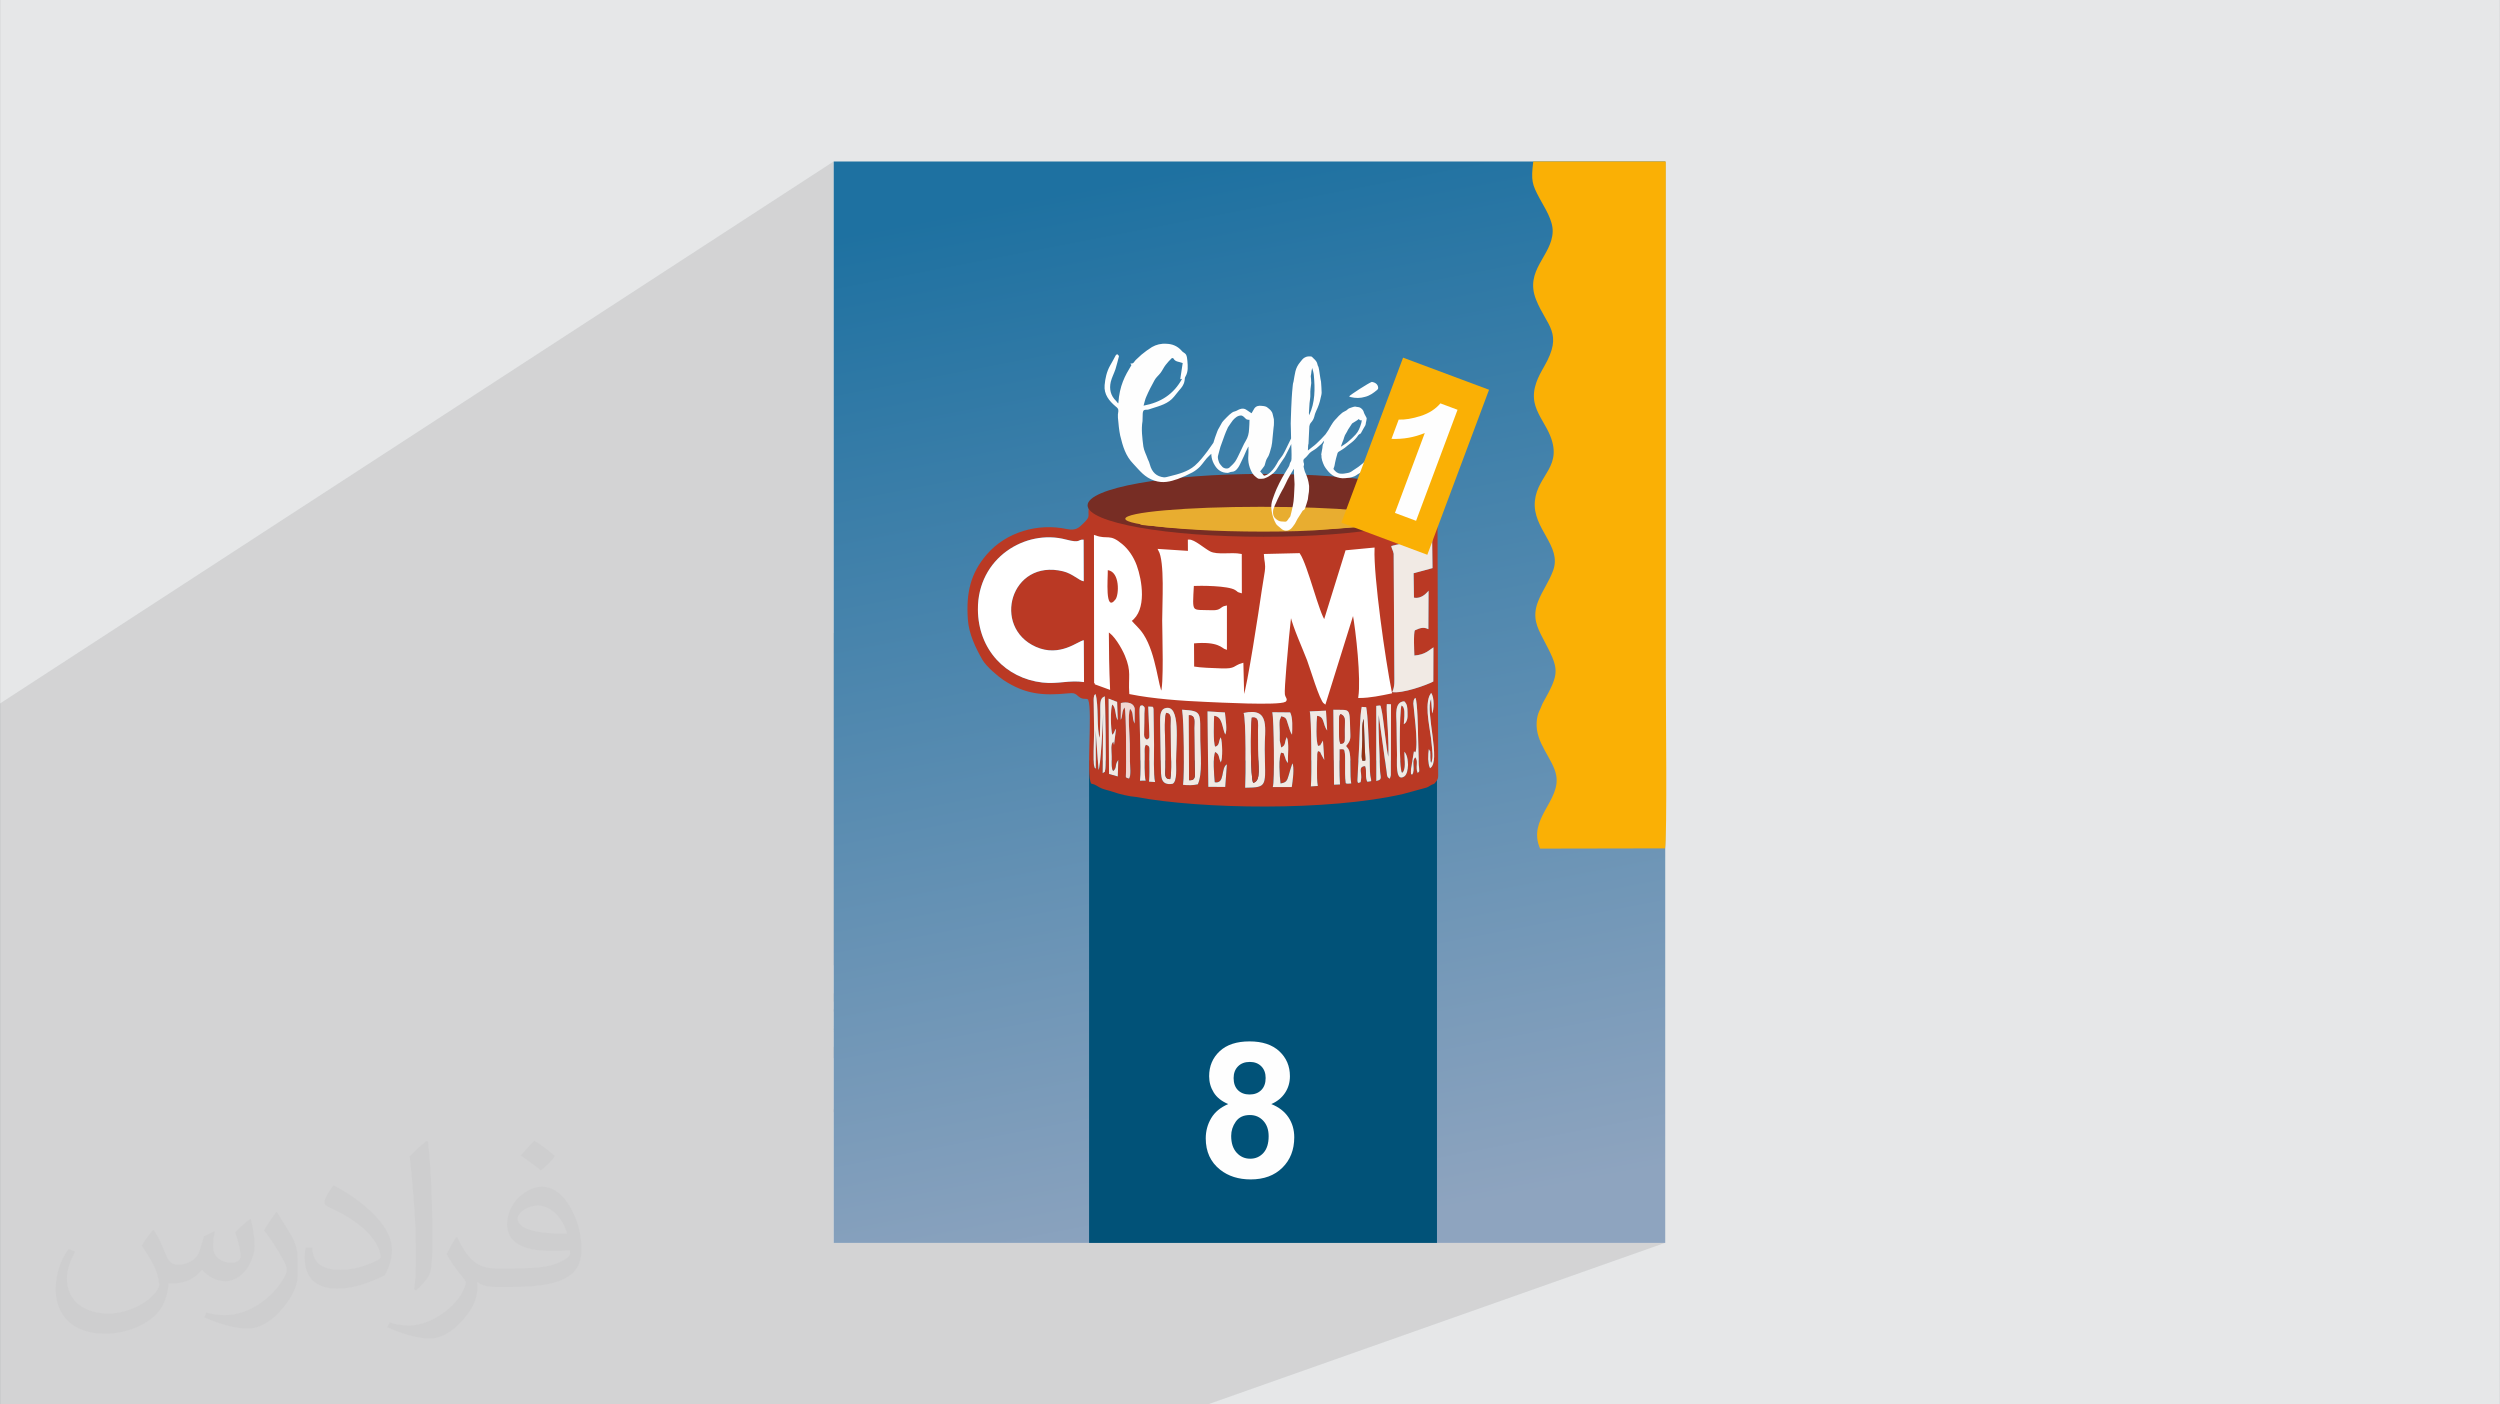 <?xml version="1.0" encoding="UTF-8"?>
<!DOCTYPE svg PUBLIC "-//W3C//DTD SVG 1.0//EN" "http://www.w3.org/TR/2001/REC-SVG-20010904/DTD/svg10.dtd">
<!-- Creator: CorelDRAW -->
<svg xmlns="http://www.w3.org/2000/svg" xml:space="preserve" width="3.708in" height="2.083in" version="1.0" style="shape-rendering:geometricPrecision; text-rendering:geometricPrecision; image-rendering:optimizeQuality; fill-rule:evenodd; clip-rule:evenodd"
viewBox="0 0 3708.33 2083.33"
 xmlns:xlink="http://www.w3.org/1999/xlink"
 xmlns:xodm="http://www.corel.com/coreldraw/odm/2003">
 <rect x="0" y="0" width="3708.33" height="2083.33" fill="#808080" stroke="none"/>
 <defs>
  <style type="text/css">
   <![CDATA[
    .str0 {stroke:white;stroke-width:3;stroke-miterlimit:2.613}
    .fil4 {fill:#015278}
    .fil10 {fill:#772D24}
    .fil9 {fill:#923013}
    .fil5 {fill:#BA3924}
    .fil0 {fill:#E6E7E8}
    .fil11 {fill:#E8AD30}
    .fil8 {fill:#F1D7D2}
    .fil7 {fill:#F1EAE4}
    .fil13 {fill:#FAB005}
    .fil6 {fill:white}
    .fil14 {fill:#FEFEFE;fill-rule:nonzero}
    .fil12 {fill:#FEFEFE;fill-rule:nonzero}
    .fil2 {fill:#373435;fill-opacity:0.031}
    .fil1 {fill:#2B2A29;fill-opacity:0.102}
    .fil3 {fill:url(#id0)}
   ]]>
  </style>
  <linearGradient id="id0" gradientUnits="userSpaceOnUse" x1="1701.97" y1="259.45" x2="2003.94" y2="1822.43">
   <stop offset="0" style="stop-opacity:1; stop-color:#1E71A1"/>
   <stop offset="1" style="stop-opacity:1; stop-color:#8EA4BF"/>
  </linearGradient>
 </defs>
 <g id="Layer_x0020_1">
  <path class="fil0" d="M-0 0l3708.33 0 0 2083.33 -3708.33 0 0 -2083.33z"/>
  <path class="fil1" d="M1236.65 939.01l258.53 -141.78 7.25 -3.65 7.49 -3.15 7.7 -2.67 7.87 -2.16 8.01 -1.66 8.13 -1.15 4.42 -0.34 70.85 -38.72 -1.4 10.24 1.85 0.71 1.81 0.85 1.81 0.96 1.87 1.04 1.96 1.11 2.09 1.15 2.27 1.17 2.5 1.17 2.23 0.92 2.09 0.75 2.01 0.64 1.99 0.58 2.04 0.57 2.15 0.62 2.33 0.72 2.57 0.87 4.1 1.35 4.84 1.39 5.36 1.33 5.65 1.19 5.73 0.96 5.58 0.65 2.33 0.11 7.5 -4.04 0.24 1.64 0.75 1.17 1.28 0.8 1.85 0.52 2.45 0.35 3.07 0.27 3.28 0.25 6.39 -3.42 4.48 -0.81 3.18 -0.92 2.15 -0.98 -12.13 6.5 0.8 0.07 2.95 0.31 2.9 0.31 2.86 0.31 2.85 0.31 2.85 0.31 2.88 0.31 2.92 0.31 2.99 0.3 2.86 0.28 2.83 0.27 2.82 0.26 2.81 0.24 2.8 0.24 2.79 0.22 2.8 0.22 2.8 0.21 2.81 0.21 2.82 0.2 2.84 0.2 2.86 0.19 2.89 0.19 2.92 0.19 2.95 0.18 3 0.18 -133.68 70.8 -0.09 2.85 -0.02 0.74 76.72 -40.59 1.68 3.75 1.38 4.67 1.1 5.48 0.85 6.17 0.64 6.74 0.44 7.19 0.28 7.53 0.14 7.74 0.02 7.84 -0.07 7.82 -0.13 7.69 -0.16 7.43 -0.17 7.06 -0.15 6.57 -0.1 5.96 -0.04 5.24 -64.98 33.43 1.44 2.24 0 0 3.18 5.53 0 0 2.71 5.27 0 0 2.13 4.69 0 0 1.74 4.39 0 0 1.41 4.04 0 0 1.11 3.74 0 0 0.85 3.5 0 0 0.61 3.3 0 0 0.42 3.14 0 0 0.25 3.04 0 0 0.12 3 0 0 0.02 3 0 0 -0.05 3.05 -0.09 3.15 -0.08 3.3 -0.06 3.5 0 3.75 0 0 0.1 4.05 0 0 0.23 4.4 0 0 6.35 1.22 6.57 1.14 6.76 1.06 6.93 0.99 7.06 0.92 7.17 0.85 7.25 0.78 7.31 0.71 7.33 0.65 7.33 0.59 7.3 0.54 7.24 0.48 7.16 0.43 7.05 0.38 6.92 0.33 6.75 0.29 -35.04 17.31 0.39 4.46 0 0 0.24 3.77 8.82 -4.35 3.37 0.4 2.34 1.18 1.48 1.86 0.28 0.85 20.24 -9.96 0 -0 1.11 111.93 -0 0 0 0 -555.64 264.85 0 41.92 651.23 -306.44 28.27 0.01 -679.5 318.54 0 11.2 707.8 -330.65 10.36 -0.73 -718.16 335.1 0 21.29 778.29 -360.75 1.57 -0.58 1.01 -0.33 0.58 -0.21 -781.45 362.18 0 3.59 791.57 -366.46 3.18 -0.41 1.81 -0.33 -796.56 368.6 0 3.02 804.78 -372.06 3.23 -0.88 -808.01 373.48 0 21.96 896.62 -411.58 0.01 4.22 0.04 3.31 -0.04 2.63 -0.25 2.17 -0.58 1.95 -1.04 1.96 -1.62 2.19 -2.32 2.66 -5.84 2.67 -0.44 0.28 -0.91 0.61 -1 0.63 -1.28 0.68 -881.35 402.41 0 75.9 894.89 -243.35 -894.89 247.58 0 193.7 1233.49 0 -678.11 239.57 -1130.27 0 -661.77 0 0 -1039.64 1236.65 -804.1 0 699.42z"/>
  <path class="fil2" d="M228.1 1824.69c7.08,10.73 11.67,21.04 16.15,32.5 3.33,6.67 5.1,18.96 20.73,18.96 4.58,0 11.15,-1.35 16.98,-4.58 6.56,-3.44 11.56,-8.65 14.17,-16.56l6.25 -21.04 15.21 -7.5 1.04 1.04c-2.08,7.92 -2.6,15.52 -2.6,21.46 0,17.6 15.21,24.27 27.29,24.27 7.08,0 13.44,-3.44 13.44,-9.9 0,-8.33 -3.54,-22.5 -8.13,-35.21 7.08,-7.08 14.17,-14.17 22.29,-19.9l1.25 0.63c3.54,15 5.52,29.79 5.52,39.69 0,9.69 -4.27,20.42 -7.81,27.4 -7.29,13.75 -20.21,24.69 -35.83,24.69 -11.87,0 -25.1,-5.94 -34.17,-16.98l-0.52 0c-8.54,10.63 -21.77,20.21 -42.92,20.21l-6.56 0c-1.04,13.96 -4.06,23.85 -8.65,32.71 -12.6,24.58 -50,41.98 -85.21,41.98 -48.96,0 -73.54,-28.23 -73.54,-65.83 0,-23.23 7.6,-44.79 19.27,-60.1l9.58 3.96c-7.29,13.96 -12.19,27.08 -12.19,40 0,35.21 28.65,51.98 61.67,51.98 30.63,0 68.54,-19.48 75.42,-42.08 -2.6,-24.69 -11.87,-36.25 -26.04,-58.75 4.27,-7.5 9.79,-15 16.67,-23.02l1.25 0 0 0 0 0 -0.01 -0.04zm564.68 -132.5c10.31,6.46 20.42,14.06 30.31,22.81 -5.52,7.81 -12.4,14.9 -20.94,21.15 -9.9,-8.02 -19.79,-14.9 -29.9,-22.19 6.87,-7.71 13.65,-15.1 20.52,-21.77l0 0 0 0 0 0 0 0 0 0 0.01 0zm5.31 96.25c-16.67,0 -30.31,10.94 -30.31,19.06 0,17.4 33.33,22.81 73.23,22.6 -5,-20.42 -22.5,-41.67 -42.92,-41.67l0 0.01zm-37.4 93.13c21.67,0 40.63,-0.63 55.1,-4.27 16.15,-4.06 29.79,-12.19 29.79,-17.81 0,-1.46 0,-3.23 -0.52,-4.69 -9.06,0.83 -19.48,0.83 -28.54,0.83 -29.37,0 -51.87,-6.67 -60.73,-23.13 -2.19,-4.58 -3.75,-9.69 -3.75,-15.52 0,-15.94 6.87,-31.46 18.96,-42.19 10.1,-8.85 21.25,-14.37 32.6,-14.37 20.52,0 36.87,16.46 48.33,42.4 6.25,14.17 10.52,30.52 10.52,51.15 0,13.75 -3.75,25.31 -12.29,33.85 -15.94,15.42 -45.31,21.25 -90.31,21.25l-20.42 0 0 0 -5.31 0c-11.15,0 -19.17,-1.98 -25.52,-6.87l-1.04 0c0.31,2.6 0.52,5.1 0.52,7.5 0,10.1 -3.33,23.02 -10.1,33.33 -20,29.69 -41.67,42.6 -60.42,42.6 -18.96,0 -42.19,-7.29 -63.13,-16.77l3.75 -7.29c6.77,2.81 16.15,4.69 29.06,4.69 33.85,0 78.33,-32.5 83.85,-64.27 -1.25,-2.6 -3.54,-6.04 -6.77,-9.69 -9.9,-11.77 -16.15,-21.56 -21.98,-31.87 5,-9.9 9.58,-17.81 13.85,-25l1.77 -0.21c14.48,29.48 27.6,46.35 56.87,46.35l4.58 0 0 0 21.25 0 0 0 0 0 0 0 0 0 0 0 0.04 0zm-146.67 31.15c2.5,-13.54 2.71,-28.75 2.71,-42.92l0 -21.04c0,-39.27 -5,-96.35 -9.06,-133.54 7.08,-7.6 16.98,-16.56 24.79,-22.6l2.29 0.63c5.31,46.77 6.56,100.94 6.56,151.04 0,13.13 -0.52,25.94 -1.77,35.31 -0.73,11.87 -7.6,20.83 -22.29,34.58l-3.23 -1.46zm-150.94 -61.98c0.73,18.44 9.79,32.92 41.46,32.92 19.69,0 36.35,-5.1 54.79,-13.85 3.33,-1.46 5.1,-3.44 5.1,-5.1 0,-11.56 -8.85,-26.87 -23.75,-40.83 -14.48,-13.13 -33.65,-24.69 -51.56,-32.4 -6.15,-2.6 -8.13,-5.31 -8.13,-7.92 0,-5.31 7.08,-16.46 12.92,-24.48l1.98 -0.21c20.52,10.73 43.44,26.67 60.42,44.37 15.42,16.35 25,32.92 25,50.94 0,13.33 -4.06,25.83 -10.63,37.5 -22.5,11.35 -46.46,20 -70.21,20 -28.85,0 -48.54,-13.54 -48.54,-45.31 0,-3.44 0,-8.75 1.25,-15.63l9.9 0 0 0 0 0 0 0 0 0 0 0 -0.01 0zm-52.19 -52.4l17.92 28.96c6.56,10.73 12.71,22.4 12.71,40.83l0 23.54c0,19.06 -12.19,39.48 -31.87,59.69 -15.42,13.65 -29.06,19.48 -41.67,19.48 -18.75,0 -40.21,-5.83 -65,-16.46l2.81 -7.29c7.81,2.08 16.87,3.85 28.02,3.85 35.63,-0.21 72.08,-26.25 88.75,-58.02 1.98,-3.65 2.71,-7.08 2.71,-9.48 0,-3.65 -1.98,-7.71 -3.54,-11.35 -9.06,-17.08 -19.17,-32.71 -30.31,-47.19 5.83,-9.17 11.67,-18.02 18.02,-26.77l1.46 0.21 0 0 0 0 0 0 0 0 0 0 -0.01 0z"/>
  <g id="_1931674888976">
   <rect class="fil3" x="1236.65" y="239.58" width="1233.48" height="1604.17"/>
   <rect class="fil4" x="1615.44" y="1128" width="516.09" height="715.76"/>
   <path class="fil5" d="M1754.81 1164.25c2.17,-16.59 1.39,-95.32 -1.36,-111.46 30.92,2.07 26.33,3.49 26.94,45.59 0.3,20.87 3.59,49.01 -3.62,65.11 -7.24,1.53 -13.66,1.62 -21.96,0.76zm-33.91 -89.11c-0,-10.04 -1.22,-22.03 7.54,-24.59 23.24,-6.81 16.08,52.32 16.08,77.7 0,9.84 1.91,30.83 -5.07,34.48 -18.76,3 -17.15,-11.17 -17.52,-26.13l-1.03 -61.46zm294.04 86.41c-2.17,-2.78 -0.63,0.88 -1.51,-3.72l2.76 -52.87c0.87,-14.57 0.9,-43 3.72,-56.31l6.65 0.53c2.66,15.08 3.07,41.32 4.04,57.58 0.61,10.29 1.5,19.22 1.35,29.83 -0.35,25.12 6.83,21.62 -3.72,23.17 -3.76,-5.84 -0.34,-15.34 -3.32,-23.21 -11.35,0.72 -3.93,10.96 -5.99,19.94 -1.19,5.17 1.08,3.07 -3.97,5.08zm-223.76 -106.26l25.75 1.58c0.74,8.97 3.93,26.04 0.51,32.73 -5.03,-10.71 -3.77,-26.46 -16.46,-27.75 -0.5,8.72 -1.63,40.02 1.53,45.93 7.21,-2.33 4.36,-7.71 8.3,-13.98 2.42,7.07 3.07,31.65 0,37.34 -3.61,-8.08 -1.47,-11.93 -8.3,-15.69 -3.78,6.49 -1.61,35.67 -0.63,45 15.71,2.64 8.55,-21.29 18,-26.66l-2.44 33.61 -25.14 -0.18 -1.11 -111.93zm55.76 113.3c0.85,-15.7 1.56,-102.25 -2.24,-110.93 40.78,-9.04 30.82,24.42 31.26,54 0.82,54.74 5.62,56.52 -29.02,56.93zm40.94 -1.05c3.01,-5.97 1.88,-101.61 -0.66,-110.96l26.48 0.25c4.16,7.62 3.17,23.6 2.79,32.97 -2.61,-3.59 -4.05,-9.51 -5.86,-15.04 -2.77,-8.44 -2.25,-10.4 -10.21,-12.26l-2.24 5.96c-0.29,1.51 -0.33,4.99 -0.31,6.63 0.03,3.8 0.32,7.82 0.4,11.66 0.08,3.93 -0.13,7.9 -0.03,11.7l2.18 10.47c7.54,-3.72 4.32,-7.4 8.3,-15.41 3.8,8.37 1.33,27.44 1.63,38.54 -3.05,-3.45 -3.35,-6.67 -4.44,-9.39 -3.33,-8.37 0.06,-3.98 -5.5,-6.3 -4.33,6.92 -2.25,36.09 -0.95,45.82 8.56,-1.31 9.7,-3.88 12.26,-12.66 1.67,-5.72 3.06,-11.12 5.28,-17.2 3.29,5.28 0.6,26.67 -0.87,35.23l-28.27 -0.01zm99.8 -3.8l-8.85 0.36 -0.98 -111.22c24.94,0.85 24.04,-4.5 24.89,28.91 0.35,13.67 1.61,15.91 -6.06,24.89 2.67,3.87 4.38,3.94 5.55,11.07 1.86,11.36 -0.04,32.35 2.15,44.52 -9.16,1.03 -7.67,-0.52 -8.31,-0.8 -1.35,-8.54 -0.7,-19.03 -0.86,-28.24 -0.07,-3.93 0.21,-11.61 -0.19,-15.02 -0.9,-7.6 -1.02,-6.83 -8.05,-6.74 -0.12,17.58 -0.24,36.18 0.72,52.27l0 0zm-32.86 2.17l-10.36 0.73c1.34,-12.75 0.95,-104.83 -1.68,-111.31l24.07 -1.09 1.76 29.39c-6.82,-9.13 -3.55,-20.8 -14.93,-21.74 -1.19,8.53 -1.95,38.63 1.51,44.67 5.52,-1.82 1.62,0.77 5.22,-4.51 0.89,-1.31 0.93,-1.69 1.96,-3.32l1.96 28.54 -4.09 -7.43c-3.98,-7.35 0.6,-2.72 -5.06,-5.7 -1.09,2.2 -0.55,0.02 -1.34,4.28l-0.28 23.11c-0.05,8.67 -0.08,17.28 1.24,24.38zm-329.36 -25.53c-3.04,-2.98 -0.96,0.35 -2.45,-4.02 -1.72,-5.03 -0.37,-37.06 -0.08,-51.26l-0.64 -43.2c-0.04,-1.61 -0.18,-5.22 0.07,-6.64 0.96,-5.21 0.56,-3.43 2.57,-5.72 5.13,15.54 1.37,54.52 6.49,64.94 0.15,-10.98 0.71,-22.36 0.73,-32.93 0.04,-17.05 -1.44,-24.94 5.62,-28.13 3.38,5.15 -0.73,-7.07 1.2,3.67 0.16,0.85 2.35,98.76 0.57,104.43 -2.04,6.52 2,1.09 -3.96,5.43l0.73 -88.95c-0.18,10.57 -3.74,81.1 -6.88,84.21l-4.23 -59.01 0.25 57.21zm469.15 8.85c-2.39,-2.64 -1.09,3.12 -1.78,-4.38 -0,-0.05 0.26,-4.56 0.29,-4.93l4.36 -25.91c2.31,3.36 -2.12,-0.02 2.11,1.96 4.85,-11.71 -3.31,-70.15 -3.14,-72.46 0.53,-7.51 1.87,-6.94 3.14,-8.3 3.09,5.57 3.8,48.94 3.85,55.41l1.19 44.29c0.91,11.08 1.58,8.35 -1.72,11.87 -3.98,-8.8 1.36,-16.7 -3.32,-23.37 -6.66,4.96 0.81,18.95 -4.98,25.82zm-403.68 8.91c2.11,-19.71 -0.46,-75.21 -0.65,-101.43 -0.09,-12.38 2,-9.58 4.36,-10.33 4.84,3.13 3.04,3.96 2.85,12.05 -0.1,4.47 -0.12,8.92 -0.1,13.39 0.11,18.24 -2.39,22.02 3.89,25.43 4.65,-2.87 3.44,-2.65 3.48,-10.34l-1.56 -38.73 6.37 0.27c1.9,2.73 0.57,-0.33 1.47,3.76l0.77 52.8c0.02,14.14 -1.07,43.7 1.51,55.1l-8.93 -0.5c0.73,-10.18 0.58,-19.52 0.44,-29.71 -0.29,-21.29 2.46,-23.04 -5.23,-25.14 -2.3,3.81 -1.82,7.75 -1.74,13.47 0.15,10.26 -0.63,32.39 1.54,39.83l-8.49 0.07zm358.29 -105.27c2.74,10.13 7.52,63.35 10.25,69.78 0.41,-13.65 -0.08,-25.27 -0.78,-39.19 -0.53,-10.54 -2.37,-30.21 -1.5,-38.99l6.16 0.27 -0.2 105.04c-0.08,0.54 -0.18,1.01 -0.27,1.48 -0.09,0.45 -0.31,1.04 -0.4,1.4l-1.06 2.62c-4.52,-2.83 -3.71,-4.06 -4.63,-10.57 -0.56,-3.98 -0.96,-7.75 -1.61,-11.67l-10.09 -72.52c-0.95,25.63 1.38,53.24 1.87,79.4 0.25,13.3 4.87,16.48 -5.51,18.64l0.06 -111.44c8.04,-0.66 5.63,-2 7.72,5.75zm-386.63 -9.88c2.47,-0.81 18.36,-3.67 20.62,8.23l-0.2 22.18c-4.73,-9.83 -0.67,-15.04 -6.64,-21.9 -4.04,8.72 -0.54,39.17 -0.49,51.85 0.03,8.88 0.05,17.67 0.21,26.56 0.11,5.95 2.12,20.56 -1.38,25.16 -6.4,-1.98 -4.57,-0.98 -4.48,-10.04 0.17,-16.11 0.52,-91.12 -2.16,-95.51 -4.45,5.33 -2.52,12.91 -5.67,18.32l0.19 -24.84zm420.59 72.19c7.29,7.94 7.15,31.84 -0.12,36.68 -13.91,9.26 -10.61,-23.07 -10.83,-31.91 -0.39,-15.53 -0.35,-30.96 -0.67,-46.47 -0.27,-13.11 -3.31,-32.29 11.43,-33.14 4.59,4.49 4.65,8.58 4.85,16.53 0.08,3.47 0.28,7.65 -0.76,10.93 -1.52,4.87 -3.73,5.61 -4.77,6.46 0.43,-5.35 1.9,-18.53 -0.03,-23.47 -1.37,-3.5 -0.76,-2.13 -3.4,-4.37 -3.11,9.76 -3.9,93.69 0.78,100.03 6.11,-3.84 3.61,-20.35 3.51,-31.27zm-438.74 -78.81l12.63 4.85 0.91 27.16c-4.37,-6.7 -2.03,-18.25 -8.15,-23.35 -2.96,6.72 -2.36,36.55 0,44.91 3.35,-2.2 3.04,-6.1 5.56,-8.81l-2.96 23.97c-0.22,-0.7 -0.61,-3.61 -0.94,-4.98 -4.53,4.15 -2.67,12.55 -2.57,21.48 0.05,3.86 -0.02,7.91 0.07,11.7 0.04,1.69 0.16,4.89 0.53,6.44 0.94,3.95 0.26,1.81 1.97,3.97 5.94,-5.61 1.59,-9.4 7.29,-16.26l-0.72 24.36 -12.99 -3.67 -0.62 -111.79zm478.38 95.35c3.96,-6.97 1.32,-20.82 0.78,-28.37 -1.41,-19.83 -10.57,-52.05 -3.43,-70.81l2.65 -4.65c5.33,6.74 4.06,26.08 1.54,30.38l-1.54 -21.03c-9.19,16.65 15.43,94.16 -1.66,102.39 -3.67,-7.71 -2.69,-20.33 -1.71,-28.28 0.26,0.37 0.59,0.85 0.72,1.16 0.12,0.3 0.5,0.82 0.63,1.22 2.42,7.42 -0.52,-5.03 0.72,2.85 0.53,3.34 -0.62,9.44 1.31,15.13zm-514.87 -119.87c-21.62,-3.37 -38.37,3.32 -61.79,0.63 -54,-6.2 -95.21,-48.37 -95.62,-108.32 -0.53,-76.54 70.74,-119.71 130.51,-103.81 22.78,6.06 17.31,-0.52 26.31,0.2l0.2 61.73c-6.85,-0.77 -16.22,-11.28 -30.74,-14.8 -77.74,-18.83 -105.94,82.73 -40.39,112.04 36.04,16.11 63.07,-9.1 71.18,-9.74l0.34 62.07zm16.27 -216.28c19.74,6.96 20.72,-3.21 39.88,13.04 8.14,6.91 15.91,17.52 20.71,30.77 7.69,21.2 15.19,65.28 -8.14,81.4 5.31,6.59 12.05,11.5 18.37,21.24 18.71,28.84 21.76,79 27.81,86.28 5.47,-7.97 2.59,-90.22 2.56,-107.52 -0.05,-25.8 4.07,-87.57 -5.72,-104.89l43.93 2.87 -0.13 -16.91c7.5,-0.44 22.6,13.25 31.04,17.52 11.3,5.72 31.94,0.91 45.96,3.68l0.1 55.12c-6.21,-1.77 -2.16,-0.79 -7.75,-4.26 -10.99,-6.8 -52.84,-6.74 -63.36,-6.18 -2.37,43.85 -3.99,37.87 28.48,38.97 14.03,0.49 12.63,-5.37 20.49,-6.78l-0.02 62.12c-4.74,-1.33 -10.44,-12.83 -48.81,-9.01l0.21 37.04c12.02,2.11 28.36,2.32 41,2.89 23.04,1.05 19.31,-4.32 32.07,-7.92l1.09 45.02c1,4.25 0.2,1.89 1.7,3.69 5.66,-13.83 23.46,-129.74 27.46,-158 1.33,-9.43 3.27,-19.06 4.44,-27.83 1.63,-12.19 -0.87,-15 -1.28,-24.67l50.7 -1.21c11.35,16.62 28.78,89.9 37.77,99.71l32.31 -104.03 40.35 -3.85c-1.63,40.73 16.07,165.57 25.75,213.45 -14.59,3.01 -30.94,6.52 -46.78,6.63 3.96,-27.15 -3.29,-96.13 -8.92,-126.58l-42.3 135.57c-6.26,-4 -20.38,-52.15 -24.92,-64.01 -6.84,-17.89 -20.54,-47.8 -24.66,-65.57 -1.36,1.78 -1.01,0.93 -2.14,3.89l-2.94 28.37c-1.06,11.48 -7.26,77.5 -6.1,84.44 1.03,6.19 4.31,6.8 1.87,9.61 -9.28,5.7 -100.27,0.76 -117.23,0.07 -35.51,-1.44 -79.23,-4.64 -112.48,-11.38 -1.66,-24.52 3.61,-31.93 -6.65,-56.41 -4.81,-11.48 -17.12,-32.42 -26.64,-36.13 0.07,29.5 0.48,55.86 1.77,85.42l-20.61 -7.52 -0.22 -218.15 -0 0zm439.47 14.37c10.52,-2.92 21.82,-4.21 32.46,-7.21 9.68,-2.73 19.52,-7.19 28.14,-9.27l0.66 49.31c-0.31,0.17 -0.83,0.22 -1.03,0.26l-27.02 7.32 0.49 36.2c12.54,2.4 20.39,-9.22 21.69,-10.26l-0.31 57.05c-6.97,-3.57 -11.95,-1.93 -19.87,1.65 -2.53,2.59 -1.04,34.09 -0.9,37.43 16.45,-1.22 22.06,-8.37 28.27,-12.17l-0.17 50.7c-10.2,5.52 -46.16,18.16 -60.97,15.74 3.99,-8.73 3.17,-15.63 3.17,-26.24l-1.02 -178.94c-0.95,-5.14 -2.69,-6.67 -3.59,-11.57zm-479.67 218.63c8.43,-0.83 9.57,-0.07 12.65,1.92l3.48 2.96c6.51,5.47 11.39,1.52 13.98,4.53 6.76,16.95 -3.53,114.68 4.69,124.59 7.95,1.54 8.28,4.23 15.94,7.24 4.95,1.94 11.3,3.07 16.62,5.02 8.69,3.16 24.37,6.85 33.83,7.41 95.78,18.09 284.35,21.31 396.05,-4.43l35.02 -9.54c5.41,-2.2 3.99,-3.13 11.21,-5.65 7.23,-7.92 5.65,-8.41 5.8,-21.09l-0.98 -373.6c0.6,-7.86 -1.06,-4.06 3.36,-8.48l-22.04 -7.95 -1.67 6.04c-5.63,1.12 -7.2,2.3 -11.9,4.28 -8.39,3.54 -33.04,6.27 -43.07,8.56 0.16,4.1 -8.61,3.33 -18.64,4.89l-68.41 6.11c-52.33,4.7 -140.11,3.88 -193.17,0.7 -16.09,-0.96 -30.28,-1.94 -45.59,-3.46 -8.08,-0.8 -15.24,-1.66 -23.21,-2.48 -12.72,-1.31 -17.8,-0.35 -17.79,-5.44 -11.34,1.38 -31.34,-3.37 -41.1,-6.86 -7.22,-2.58 -11.2,-2.94 -17.42,-5.67 -7,-3.07 -11.14,-6.45 -16.16,-8.16 -3.15,16.93 3.84,14.34 -8.67,26.55 -6.37,6.22 -11.23,11.03 -24.03,8.29 -43.56,-9.32 -90.52,4.46 -119.19,37.71 -23.95,27.79 -30.76,56.83 -27.97,96.52 1.49,21.18 11.47,42.15 21.8,59.98 5.52,9.53 22.94,24.43 31.17,29.84 31.83,20.93 57.96,23.35 95.41,19.65z"/>
   <path class="fil6 str0" d="M1643.2 845.77c18.28,2.64 16.69,36.59 11.43,43.41 -16.12,20.93 -11.1,-32.16 -11.43,-43.41zm-18.78 167.96l20.61 7.51c-1.3,-29.56 -1.7,-55.91 -1.77,-85.42 9.52,3.71 21.83,24.65 26.64,36.13 10.26,24.48 4.98,31.89 6.65,56.41 33.25,6.74 76.98,9.93 112.48,11.38 16.96,0.69 107.95,5.63 117.23,-0.07 2.44,-2.81 -0.84,-3.42 -1.87,-9.61 -1.16,-6.93 5.04,-72.96 6.1,-84.43l2.94 -28.37c1.13,-2.96 0.78,-2.11 2.14,-3.89 4.12,17.77 17.82,47.69 24.66,65.57 4.54,11.87 18.66,60.02 24.92,64.01l42.3 -135.57c5.63,30.45 12.88,99.43 8.92,126.58 15.84,-0.11 32.19,-3.63 46.78,-6.63 -9.67,-47.88 -27.37,-172.72 -25.75,-213.45l-40.35 3.85 -32.31 104.03c-8.99,-9.81 -26.42,-83.09 -37.77,-99.71l-50.7 1.22c0.41,9.66 2.91,12.47 1.28,24.67 -1.17,8.78 -3.11,18.4 -4.44,27.83 -4,28.26 -21.8,144.17 -27.46,158 -1.49,-1.8 -0.7,0.56 -1.69,-3.69l-1.09 -45.02c-12.75,3.59 -9.03,8.96 -32.07,7.92 -12.63,-0.57 -28.98,-0.78 -41,-2.89l-0.21 -37.04c38.38,-3.82 44.07,7.67 48.81,9.01l0.02 -62.12c-7.85,1.41 -6.46,7.26 -20.49,6.78 -32.47,-1.11 -30.85,4.87 -28.48,-38.98 10.52,-0.56 52.37,-0.63 63.36,6.18 5.6,3.46 1.54,2.48 7.75,4.26l-0.1 -55.12c-14.02,-2.76 -34.66,2.04 -45.96,-3.68 -8.43,-4.26 -23.53,-17.96 -31.04,-17.52l0.13 16.91 -43.92 -2.87c9.78,17.32 5.67,79.09 5.72,104.89 0.03,17.31 2.91,99.56 -2.56,107.52 -6.05,-7.28 -9.1,-57.44 -27.81,-86.28 -6.32,-9.75 -13.06,-14.66 -18.37,-21.24 23.33,-16.12 15.83,-60.19 8.14,-81.4 -4.81,-13.25 -12.58,-23.87 -20.72,-30.77 -19.16,-16.25 -20.13,-6.08 -39.88,-13.04l0.22 218.16 0 0z"/>
   <path class="fil6" d="M1607.94 1011.85l-0.34 -62.07c-8.1,0.64 -35.14,25.85 -71.18,9.74 -65.56,-29.31 -37.36,-130.87 40.39,-112.04 14.52,3.52 23.89,14.03 30.74,14.8l-0.2 -61.73c-8.99,-0.72 -3.53,5.86 -26.31,-0.2 -59.77,-15.9 -131.04,27.26 -130.51,103.81 0.41,59.95 41.63,102.12 95.63,108.32 23.42,2.69 40.17,-4 61.79,-0.63z"/>
   <path class="fil7" d="M2063.68 809.95c0.91,4.9 2.65,6.43 3.6,11.57l1.02 178.94c-0.01,10.61 0.82,17.51 -3.17,26.24 14.82,2.43 50.77,-10.21 60.97,-15.74l0.17 -50.7c-6.2,3.8 -11.81,10.96 -28.27,12.17 -0.14,-3.33 -1.63,-34.84 0.9,-37.43 7.92,-3.58 12.9,-5.22 19.87,-1.65l0.31 -57.05c-1.3,1.05 -9.15,12.67 -21.69,10.26l-0.49 -36.2 27.02 -7.32c0.2,-0.04 0.72,-0.09 1.03,-0.26l-0.66 -49.31c-8.63,2.09 -18.46,6.54 -28.14,9.27 -10.64,3 -21.94,4.29 -32.46,7.21z"/>
   <path class="fil7" d="M1858.94 1161.34c-4.28,-6.33 -4.16,-84.2 -2.2,-96.78 11.37,-1.95 9.21,8.83 9.29,18.87 0.07,9.42 0.14,18.81 0.09,28.23 -0.11,25.1 5.17,46.83 -7.18,49.69zm-12 7.25c34.64,-0.41 29.84,-2.19 29.02,-56.93 -0.44,-29.58 9.52,-63.04 -31.26,-54 3.8,8.68 3.09,95.23 2.24,110.93z"/>
   <path class="fil7" d="M1763.45 1060.96c10.54,-0.09 8.13,9.36 8.06,19.12l0.7 58.14c0.07,10.96 2.67,20.02 -8.46,19.16l-0.29 -96.42zm-8.64 103.3c8.3,0.86 14.72,0.77 21.96,-0.76 7.2,-16.11 3.92,-44.24 3.62,-65.11 -0.61,-42.1 3.98,-43.52 -26.94,-45.59 2.75,16.15 3.53,94.87 1.36,111.46z"/>
   <path class="fil7" d="M1988.39 1103.63c-3,-5.26 -2.04,-23.97 -2.13,-33.52 -0.09,-9.12 0.67,-8.19 2.13,-10.83 9.12,3.2 6.07,12.44 6.19,22.5 0.25,21.53 0.59,20.39 -6.19,21.85zm-9.56 60.47l8.85 -0.36c-0.97,-16.09 -0.84,-34.69 -0.72,-52.27 7.03,-0.09 7.15,-0.86 8.05,6.74 0.41,3.41 0.12,11.09 0.19,15.02 0.16,9.21 -0.48,19.71 0.87,28.24 0.64,0.27 -0.85,1.82 8.31,0.8 -2.18,-12.17 -0.28,-33.16 -2.15,-44.52 -1.17,-7.13 -2.87,-7.2 -5.55,-11.07 7.67,-8.98 6.41,-11.21 6.06,-24.89 -0.85,-33.42 0.06,-28.06 -24.89,-28.91l0.98 111.22 -0 0z"/>
   <path class="fil7" d="M1887.88 1167.55l28.27 0.01c1.47,-8.56 4.16,-29.96 0.87,-35.23 -2.22,6.08 -3.61,11.48 -5.28,17.2 -2.56,8.78 -3.7,11.35 -12.26,12.66 -1.3,-9.73 -3.38,-38.91 0.95,-45.82 5.55,2.32 2.17,-2.07 5.5,6.3 1.08,2.72 1.39,5.94 4.44,9.39 -0.3,-11.09 2.16,-30.16 -1.63,-38.54 -3.98,8.01 -0.76,11.69 -8.3,15.41l-2.18 -10.47c-0.09,-3.8 0.11,-7.77 0.03,-11.7 -0.08,-3.84 -0.37,-7.86 -0.4,-11.66 -0.01,-1.63 0.02,-5.12 0.31,-6.63l2.24 -5.96c7.96,1.86 7.44,3.81 10.21,12.26 1.81,5.52 3.25,11.45 5.86,15.04 0.38,-9.37 1.37,-25.35 -2.79,-32.97l-26.48 -0.25c2.54,9.35 3.67,104.99 0.66,110.96z"/>
   <path class="fil7" d="M1792.3 1167.22l25.14 0.19 2.44 -33.61c-9.46,5.37 -2.3,29.3 -18,26.66 -0.98,-9.34 -3.16,-38.52 0.63,-45 6.83,3.76 4.69,7.61 8.3,15.69 3.07,-5.69 2.42,-30.26 0,-37.34 -3.94,6.28 -1.09,11.65 -8.3,13.98 -3.16,-5.91 -2.03,-37.21 -1.53,-45.93 12.7,1.29 11.44,17.04 16.46,27.75 3.42,-6.69 0.22,-23.76 -0.51,-32.73l-25.75 -1.58 1.11 111.93z"/>
   <path class="fil7" d="M1729.66 1057.49c9.14,0.81 6.37,10.16 6.52,19.3 0.15,8.86 0.28,17.71 0.38,26.57 0.13,12.04 1.82,42.52 -0.77,52.39 -9.6,0.15 -7.09,-8.67 -7.06,-17.49 0.03,-9.41 0.02,-18.86 -0.1,-28.26 -0.15,-12.85 -2.24,-42.77 1.04,-52.5zm-8.76 17.65l1.02 61.46c0.38,14.96 -1.23,29.13 17.53,26.13 6.98,-3.66 5.07,-24.64 5.07,-34.48 0,-25.39 7.16,-84.51 -16.08,-77.7 -8.76,2.57 -7.55,14.56 -7.54,24.59z"/>
   <path class="fil7" d="M1690.93 1158.14l8.49 -0.07c-2.17,-7.44 -1.39,-29.57 -1.54,-39.83 -0.08,-5.72 -0.56,-9.66 1.74,-13.47 7.69,2.1 4.94,3.85 5.23,25.14 0.14,10.19 0.29,19.54 -0.44,29.71l8.93 0.5c-2.58,-11.4 -1.49,-40.96 -1.51,-55.1l-0.77 -52.8c-0.9,-4.09 0.43,-1.03 -1.47,-3.76l-6.37 -0.27 1.56 38.73c-0.04,7.7 1.17,7.48 -3.48,10.34 -6.27,-3.41 -3.78,-7.19 -3.89,-25.43 -0.02,-4.47 -0,-8.92 0.1,-13.39 0.19,-8.08 1.99,-8.92 -2.85,-12.05 -2.36,0.74 -4.45,-2.06 -4.36,10.33 0.2,26.22 2.76,81.72 0.65,101.43z"/>
   <path class="fil7" d="M2059.46 1122.66c-2.72,-6.43 -7.51,-59.65 -10.25,-69.78 -2.09,-7.74 0.32,-6.41 -7.72,-5.75l-0.06 111.44c10.38,-2.17 5.76,-5.34 5.51,-18.64 -0.49,-26.16 -2.81,-53.77 -1.87,-79.4l10.09 72.52c0.66,3.92 1.05,7.69 1.61,11.67 0.92,6.52 0.11,7.74 4.63,10.57l1.06 -2.62c0.08,-0.36 0.31,-0.94 0.4,-1.4 0.09,-0.47 0.19,-0.94 0.27,-1.48l0.2 -105.04 -6.16 -0.27c-0.88,8.78 0.96,28.45 1.5,38.99 0.7,13.93 1.18,25.55 0.78,39.19z"/>
   <path class="fil7" d="M1625.46 1140.38l-0.25 -57.21 4.23 59.01c3.14,-3.11 6.7,-73.64 6.88,-84.21l-0.73 88.96c5.96,-4.33 1.91,1.09 3.96,-5.43 1.78,-5.67 -0.42,-103.57 -0.57,-104.43 -1.93,-10.73 2.18,1.48 -1.2,-3.67 -7.06,3.19 -5.58,11.08 -5.62,28.13 -0.02,10.57 -0.59,21.94 -0.73,32.93 -5.12,-10.41 -1.36,-49.39 -6.49,-64.94 -2.01,2.3 -1.6,0.51 -2.57,5.72 -0.26,1.42 -0.11,5.04 -0.07,6.64l0.64 43.2c-0.29,14.2 -1.64,46.23 0.08,51.26 1.5,4.37 -0.59,1.05 2.45,4.02z"/>
   <path class="fil7" d="M1942.77 1055.33c2.63,6.48 3.02,98.56 1.68,111.31l10.36 -0.73c-1.31,-7.1 -1.28,-15.71 -1.24,-24.38l0.28 -23.11c0.79,-4.26 0.26,-2.08 1.34,-4.28 5.66,2.98 1.07,-1.65 5.06,5.7l4.09 7.43 -1.96 -28.54c-1.04,1.63 -1.07,2.01 -1.96,3.32 -3.6,5.28 0.3,2.69 -5.22,4.51 -3.46,-6.05 -2.7,-36.15 -1.51,-44.67 11.38,0.94 8.11,12.61 14.93,21.74l-1.76 -29.39 -24.07 1.09z"/>
   <path class="fil7" d="M2021.58 1128.78c-1.19,-2.29 -0.46,1.89 -1.52,-3.88 -0.17,-0.89 -0.2,-2.1 -0.25,-3.18l0.9 -24.32c0.09,-9.52 -1.07,-23.66 2.19,-31l1.8 48.58c1.24,18.48 1.04,11.81 -3.12,13.8zm-6.63 32.77c5.05,-2 2.78,0.09 3.97,-5.08 2.06,-8.98 -5.36,-19.22 5.99,-19.94 2.98,7.87 -0.44,17.37 3.32,23.21 10.56,-1.55 3.37,1.95 3.72,-23.17 0.15,-10.61 -0.74,-19.54 -1.35,-29.83 -0.97,-16.26 -1.38,-42.5 -4.04,-57.58l-6.65 -0.53c-2.82,13.32 -2.85,41.75 -3.72,56.31l-2.76 52.87c0.88,4.6 -0.66,0.94 1.51,3.72z"/>
   <path class="fil5" d="M1858.94 1161.34c12.35,-2.85 7.07,-24.59 7.18,-49.69 0.04,-9.43 -0.02,-18.81 -0.09,-28.23 -0.08,-10.04 2.08,-20.81 -9.29,-18.87 -1.96,12.59 -2.08,90.45 2.2,96.78z"/>
   <path class="fil7" d="M2083.17 1115.19c0.11,10.92 2.6,27.43 -3.51,31.27 -4.68,-6.34 -3.89,-90.28 -0.78,-100.03 2.65,2.24 2.03,0.87 3.4,4.37 1.93,4.94 0.46,18.12 0.03,23.47 1.04,-0.85 3.24,-1.58 4.77,-6.46 1.03,-3.28 0.84,-7.46 0.76,-10.93 -0.2,-7.95 -0.26,-12.04 -4.85,-16.53 -14.75,0.85 -11.7,20.03 -11.43,33.14 0.31,15.51 0.28,30.94 0.67,46.47 0.22,8.84 -3.08,41.17 10.83,31.91 7.28,-4.84 7.41,-28.74 0.12,-36.68z"/>
   <path class="fil8" d="M1662.4 1067.83c3.16,-5.41 1.22,-12.98 5.67,-18.32 2.69,4.39 2.33,79.41 2.16,95.51 -0.09,9.06 -1.92,8.06 4.48,10.04 3.5,-4.59 1.48,-19.21 1.38,-25.16 -0.16,-8.88 -0.18,-17.67 -0.21,-26.56 -0.05,-12.69 -3.55,-43.13 0.49,-51.85 5.97,6.85 1.91,12.06 6.64,21.9l0.2 -22.18c-2.26,-11.91 -18.15,-9.04 -20.62,-8.23l-0.19 24.84z"/>
   <path class="fil5" d="M1729.66 1057.49c-3.28,9.73 -1.19,39.65 -1.04,52.5 0.11,9.4 0.13,18.85 0.1,28.26 -0.02,8.82 -2.54,17.64 7.06,17.49 2.59,-9.86 0.9,-40.35 0.77,-52.39 -0.1,-8.85 -0.23,-17.71 -0.38,-26.57 -0.15,-9.13 2.62,-18.48 -6.52,-19.3z"/>
   <path class="fil5" d="M1763.74 1157.38c11.13,0.87 8.53,-8.19 8.46,-19.16l-0.7 -58.14c0.07,-9.76 2.48,-19.21 -8.06,-19.12l0.29 96.42z"/>
   <path class="fil7" d="M1645.06 1148.16l12.99 3.67 0.72 -24.36c-5.7,6.86 -1.35,10.64 -7.29,16.26 -1.7,-2.17 -1.02,-0.02 -1.97,-3.97 -0.37,-1.55 -0.49,-4.76 -0.53,-6.44 -0.09,-3.79 -0.02,-7.84 -0.07,-11.7 -0.1,-8.94 -1.96,-17.33 2.57,-21.48 0.33,1.37 0.72,4.28 0.94,4.98l2.96 -23.97c-2.52,2.7 -2.2,6.6 -5.56,8.81 -2.36,-8.36 -2.96,-38.19 0,-44.91 6.12,5.09 3.78,16.65 8.15,23.35l-0.91 -27.16 -12.63 -4.85 0.62 111.79z"/>
   <path class="fil5" d="M1643.2 845.77c0.33,11.26 -4.69,64.35 11.43,43.41 5.26,-6.83 6.86,-40.78 -11.43,-43.41z"/>
   <path class="fil7" d="M2099.58 1115.98c-4.23,-1.97 0.21,1.4 -2.11,-1.96l-4.36 25.91c-0.03,0.36 -0.3,4.88 -0.29,4.93 0.69,7.5 -0.61,1.74 1.78,4.38 5.79,-6.87 -1.68,-20.86 4.98,-25.82 4.68,6.67 -0.66,14.57 3.32,23.37 3.3,-3.51 2.62,-0.79 1.72,-11.87l-1.19 -44.29c-0.05,-6.47 -0.76,-49.84 -3.85,-55.41 -1.27,1.35 -2.61,0.79 -3.14,8.3 -0.17,2.31 7.99,60.75 3.14,72.46z"/>
   <path class="fil7" d="M2122.82 1131.72c-1.93,-5.69 -0.78,-11.79 -1.31,-15.13 -1.24,-7.89 1.7,4.56 -0.72,-2.85 -0.13,-0.4 -0.5,-0.92 -0.63,-1.22 -0.13,-0.31 -0.46,-0.79 -0.72,-1.16 -0.98,7.94 -1.96,20.56 1.71,28.28 17.09,-8.23 -7.52,-85.74 1.66,-102.39l1.54 21.03c2.52,-4.3 3.79,-23.64 -1.54,-30.38l-2.65 4.65c-7.14,18.77 2.03,50.98 3.43,70.81 0.54,7.55 3.18,21.4 -0.78,28.37z"/>
   <path class="fil5" d="M1988.39 1103.63c6.78,-1.47 6.44,-0.33 6.19,-21.85 -0.11,-10.06 2.93,-19.29 -6.19,-22.5 -1.46,2.65 -2.22,1.72 -2.13,10.83 0.09,9.55 -0.87,28.25 2.13,33.52z"/>
   <path class="fil9" d="M2021.58 1128.78c4.16,-1.98 4.36,4.69 3.12,-13.8l-1.8 -48.58c-3.27,7.34 -2.1,21.48 -2.19,31l-0.9 24.32c0.05,1.08 0.09,2.29 0.25,3.18 1.06,5.78 0.33,1.59 1.52,3.88z"/>
   <ellipse class="fil10" cx="1874.44" cy="749.64" rx="261.21" ry="46.63"/>
   <path class="fil10" d="M1941.29 706.7c0.8,10.2 -19.76,27.91 -30.63,13.59l-5.26 -8.02 -6.06 0.31c-4.3,2.41 -10.4,7.87 -15.6,8.01 -4.73,5.93 -21.89,15.76 -30.82,-5.61 -1.67,-3.99 -0.49,-1.7 -2.28,-4.35 -8.32,1.07 -4.72,2.84 -12.72,5.3 -1.54,2.96 -3.02,3.99 -5.71,5.99 -18.47,13.76 -29.03,13.37 -46.46,5.5 -8.85,-4 -10.78,-0.08 -17.51,0.19l-4.36 4.43c-0.37,0.26 -0.77,0.47 -1.15,0.7 -21.58,13.22 -45.53,7.66 -66.81,-3.52l-6.92 -5.26 -10.18 0.02 -33.63 7.46c-12.19,3.67 -18.57,7.3 -28.3,12.3l-1.4 10.24c5.02,1.71 9.16,5.08 16.16,8.16 6.21,2.73 10.2,3.09 17.42,5.66 9.76,3.49 29.76,8.24 41.1,6.87 5.05,-1.9 2.65,-1.56 6.11,-5.13 1.98,3.4 0.11,3.06 4.43,3.67 0.04,0 8.22,-0.81 8.78,-0.89 13.93,-1.95 10.98,-5.76 15.01,-6.32 10.83,0.63 6.5,3.34 19.04,2.28l25.62 -2.86c12.04,-0.42 3.16,2.39 21.39,-1.71 5.2,-1.17 21.62,1.97 40.99,-1.04 2.52,-0.39 2.26,-1.57 12.16,-0.72 5.11,0.43 4.66,0.29 8.82,0.42 4.09,0.12 5.48,0.8 11.37,0.97 10.16,0.28 13.02,-2.06 22.56,-0.8 15.01,1.98 55.51,-1.34 84.85,3.15 13.28,2.03 31.81,2.34 42.24,3 13.76,0.88 29.43,4.01 43.43,5.62 10.03,-2.28 34.68,-5.02 43.07,-8.55 4.7,-1.98 6.27,-3.16 11.9,-4.28l1.67 -6.04 -52.04 -14.33 4.66 -19.32c-10.07,-0.06 -11.69,-2.59 -22.98,-0.42 -12.15,5.51 -21.27,11.04 -38.1,10.11 -6.67,-0.37 -13.94,-2.76 -18.3,-6.12 -5.83,-4.48 -6.59,-8.8 -10.3,-14.69l-30.58 -4.8 -4.69 0.83 -0 0z"/>
   <path class="fil11" d="M1690.17 774.65c-0.01,5.09 5.07,4.12 17.79,5.43 7.97,0.82 15.13,1.68 23.21,2.48 15.31,1.51 29.5,2.49 45.59,3.46 53.06,3.17 140.84,4 193.17,-0.7l68.41 -6.11c10.03,-1.57 18.8,-0.8 18.64,-4.9 -14,-1.61 -29.67,-4.74 -43.43,-5.62 -10.43,-0.67 -28.96,-0.97 -42.24,-3 -29.33,-4.49 -69.83,-1.17 -84.85,-3.15 -9.54,-1.26 -12.4,1.08 -22.56,0.8 -5.89,-0.17 -7.28,-0.85 -11.38,-0.97 -4.16,-0.13 -3.71,0.02 -8.82,-0.42 -9.9,-0.84 -9.64,0.33 -12.16,0.72 -39.52,6.14 -109.16,-0.14 -141.38,11.99l0 0z"/>
   <ellipse class="fil11" cx="1870.59" cy="769.53" rx="201.41" ry="17.72"/>
   <path class="fil12" d="M1817.85 621.83c-3.35,7.6 -6.08,15.2 -9.73,21.88 -5.17,8.82 -10.94,17.33 -17.02,25.53 -5.78,7.6 -11.85,15.5 -18.85,21.58 -10.64,9.12 -24.31,12.46 -37.69,15.8 -2.43,0.61 -5.17,1.52 -7.91,1.52 -11.24,-1.22 -17.93,-7.6 -20.97,-18.85 -0.61,-2.73 -1.82,-5.47 -3.04,-7.9 -2.13,-6.39 -5.78,-12.77 -6.69,-19.15 -1.52,-12.46 -3.34,-25.22 -1.22,-37.69 0.31,-3.65 0,-7.3 0.31,-10.94 0.3,-2.74 0.3,-5.78 4.86,-5.78 2.74,0.3 5.47,-0.91 8.21,-1.82 12.15,-3.95 24.92,-6.99 33.43,-17.63 2.74,-3.04 4.87,-6.38 7.6,-9.42 3.65,-3.95 6.99,-8.21 7.9,-13.98 0.61,-1.82 0,-4.56 1.22,-6.08 4.56,-7.6 3.65,-15.5 3.04,-23.4 -0.61,-3.95 -0.3,-8.51 -3.65,-11.25 -1.83,-1.52 -3.95,-2.43 -5.17,-4.26 -6.07,-6.69 -13.37,-9.73 -22.19,-10.03 -7.9,-0.61 -15.2,1.21 -21.58,4.86 -5.47,3.35 -10.64,7.3 -15.5,11.25 -3.04,2.43 -5.47,5.47 -8.51,7.9 -2.13,1.82 -3.04,6.08 -7.3,5.17 -0.3,0 -0.3,0.3 -0.61,0.61 0.61,0.61 1.22,1.22 1.52,1.82 -9.72,16.11 -17.63,30.09 -19.45,56.53 -0.3,0 -0.61,0.31 -0.61,0 -0.91,-0.91 -1.82,-2.43 -2.74,-3.34 -8.2,-7.9 -10.33,-17.63 -7.9,-28.27 1.52,-6.38 4.87,-12.46 6.99,-18.85 1.82,-6.38 3.65,-12.77 5.17,-19.15 0,-0.91 -1.52,-2.12 -2.43,-3.04 -0.3,0 -2.13,0.91 -2.43,1.82 -2.74,4.86 -5.17,10.03 -8.2,14.89 -5.17,9.12 -7.3,19.15 -8.21,29.18 -1.22,13.68 6.69,23.41 16.41,31.61 2.74,2.13 4.26,3.65 3.95,6.99 -0.61,3.35 -0.91,6.69 -0.61,9.73 0.91,9.12 1.52,17.93 3.35,26.44 3.95,16.11 7.9,30.09 19.45,41.94 10.03,10.64 16.72,20.06 31.31,24.92 12.46,4.26 23.4,1.52 34.65,-2.43 7.3,-2.74 14.59,-6.08 21.58,-9.72 3.95,-2.13 7.91,-5.17 11.24,-8.51 4.87,-5.17 8.81,-11.85 13.98,-16.41 14.28,-11.85 20.06,-27.96 23.4,-45.29 1.22,-6.38 7.91,-7.29 0.61,-8.81zm-63.52 -83.28c-1.22,7.91 -2.43,15.81 -3.65,24.01 0.31,0 1.22,-0.3 2.74,-0.61 -12.46,22.8 -31.31,34.95 -57.14,39.81 1.52,-4.86 2.13,-9.12 3.95,-13.07 3.65,-8.51 7.91,-16.72 12.46,-24.93 2.12,-3.95 6.07,-6.99 8.81,-10.64 2.74,-3.65 4.56,-7.9 7.6,-11.85 2.74,-3.65 5.78,-6.69 9.12,-10.03 0.3,-0.3 2.13,0 2.43,0.61 2.73,5.17 8.2,4.56 13.68,6.69zm97.26 124c0,0.3 0.31,0.3 0.31,0.3l0 8.81c0,3.65 -0.61,7.3 -0.31,10.64 0.31,5.17 1.52,10.03 3.65,14.89 1.82,4.26 3.95,7.6 7.6,10.33 3.95,3.04 3.04,2.74 8.21,2.74 2.13,0 4.25,-0.3 6.07,-1.21 3.35,-1.22 6.69,-3.35 9.43,-5.47 3.95,-2.73 6.99,-6.69 9.42,-10.94 2.74,-3.95 4.86,-7.91 7.6,-11.55 1.22,-1.82 1.22,-1.52 2.73,-4.25 2.74,-5.17 10.03,-19.46 12.16,-24.62 0.91,-2.13 2.43,-2.13 0.61,-2.73 -2.43,-0.61 0,0 -2.74,-0.31 -0.3,0 -0.91,0.91 -1.21,1.22 -2.43,4.56 -9.12,19.45 -11.85,23.71 -1.82,3.34 -4.86,6.38 -6.99,9.72 -3.34,6.08 -6.69,12.16 -12.16,17.02 -2.73,2.43 -5.78,4.25 -9.12,4.86 -2.13,-2.13 -3.65,-4.25 -5.78,-6.38 2.13,-2.43 3.95,-5.17 6.08,-7.9 0.31,-0.3 0.31,-0.91 0.61,-1.22 1.21,-3.65 1.82,-7.9 3.95,-10.94 3.65,-5.17 4.26,-11.24 6.08,-16.72 0.91,-3.65 1.21,-7.6 1.52,-11.24 0.61,-5.17 0.91,-10.33 1.52,-15.5 0,-1.83 0.61,-3.34 0.61,-5.17 0,-2.73 0.3,-5.78 0,-8.81 -0.3,-2.43 -1.52,-5.17 -1.82,-7.59 -0.91,-4.26 -3.95,-6.69 -6.99,-9.12 -2.43,-2.44 -5.78,-2.74 -9.12,-3.04 -4.26,-0.61 -8.21,0 -10.94,3.65 -1.52,2.43 -3.04,5.17 -4.25,7.3 -2.13,-1.52 -4.87,-3.04 -7.3,-4.87 -3.04,-2.43 -6.69,-2.43 -10.03,-1.21 -2.74,0.91 -4.87,2.74 -7.6,3.34 -3.34,0.61 -5.47,3.04 -7.9,4.86 -2.74,2.43 -5.17,5.17 -7.9,7.9 -0.91,1.22 -2.13,2.13 -3.04,3.65 -1.52,2.43 -3.04,5.17 -4.56,8.2 -0.91,1.52 -1.82,3.04 -2.43,4.86 -1.22,3.04 -2.13,6.08 -3.35,9.12 -1.52,5.78 -3.95,11.24 -4.86,17.02 -1.82,8.51 -0.3,17.02 4.56,24.62 4.26,6.99 10.33,10.94 18.84,10.94 2.13,0 3.95,-1.52 5.78,-1.52 3.95,0 6.68,-2.13 8.51,-4.56 2.73,-3.04 4.26,-6.99 6.08,-10.64 2.74,-5.17 4.86,-10.63 7.3,-16.11 0.91,-1.82 2.13,-3.95 3.04,-6.08zm1.83 -39.81c0,4.56 -0.3,9.12 -0.61,13.68 -0.31,6.38 -1.52,12.16 -5.17,17.93 -3.04,4.86 -5.17,10.64 -7.9,15.8 -2.43,4.86 -4.56,10.03 -7.6,14.59 -2.43,3.35 -5.78,6.39 -8.81,9.12 -2.74,2.13 -8.21,1.22 -10.64,-1.82 -1.52,-1.82 -3.34,-3.65 -4.25,-5.77 -1.22,-3.35 -2.74,-6.99 -1.52,-10.94 1.22,-4.26 2.13,-8.51 3.35,-12.46 2.13,-6.08 4.25,-11.85 6.38,-17.63 1.21,-3.04 2.43,-6.38 3.95,-9.42 0.3,-1.22 1.22,-2.43 1.82,-3.34 2.13,-3.04 4.26,-6.39 6.38,-9.12 3.35,-3.65 7,-7 12.16,-7 1.52,0 3.04,1.22 4.25,2.13 1.22,1.22 2.43,2.74 3.95,3.65 1.22,0.61 3.04,0.61 4.26,0.61zm122.79 7.29c-1.82,-0.3 -1.82,1.52 -2.43,2.74 -2.43,3.65 -4.86,7.91 -7.6,11.55 -4.26,4.86 -8.81,9.42 -13.37,13.68 -3.04,3.04 -9.42,7.3 -12.76,10.33 0,0 0.3,-6.69 0.3,-6.69 0,-1.22 0.31,-2.43 0.61,-3.65 0.31,-8.51 0.91,-17.02 1.22,-25.53 0.31,-1.83 0.91,-3.65 2.13,-5.17 2.43,-2.74 4.26,-5.47 5.17,-9.12 0.61,-2.74 1.52,-5.78 2.74,-8.21 3.04,-6.38 5.47,-12.76 6.69,-19.45 0.61,-2.74 1.52,-5.47 1.52,-8.2 0,-5.17 -0.61,-10.64 -0.91,-16.11 -0.31,-1.52 -0.61,-3.04 -0.91,-4.56 -0.61,-3.34 -0.91,-6.69 -1.52,-10.03 -0.3,-2.13 -0.61,-4.56 -1.22,-6.69 -0.3,-1.52 -1.52,-2.74 -1.52,-3.95 -0.61,-3.95 -3.04,-6.69 -5.78,-9.12 -1.22,-0.91 -2.13,-2.74 -3.65,-3.04 -3.34,-0.31 -6.69,-0.31 -10.03,1.82 -2.74,1.52 -4.26,4.25 -6.39,6.69 -3.34,3.95 -5.78,8.51 -6.99,13.68 -1.22,4.86 -1.82,10.03 -2.74,14.89 -0.61,2.13 -1.22,4.25 -1.22,6.38 -0.61,6.08 -1.22,12.46 -1.52,18.54 -0.61,9.73 -0.91,19.76 -1.22,29.48 -0.3,5.47 -0.3,10.94 0,16.11 0,10.94 0.61,21.58 0.91,32.52 0,3.95 0.3,7.9 0,11.85 0,0.3 -0.31,1.83 -0.31,2.13 0,0.91 -0.3,1.22 -0.91,2.13 -1.82,2.43 -1.21,4.86 -3.04,7.6 -3.04,5.17 -6.38,10.33 -9.42,15.8 -3.04,5.47 -5.78,10.94 -8.51,17.02 -2.13,4.56 -3.65,9.42 -5.47,14.28 -2.12,5.47 -3.04,11.55 -1.82,17.93 0.91,7 3.04,13.38 6.38,19.15 0.61,1.22 1.83,2.43 3.04,3.35 1.22,1.21 2.74,2.13 3.95,3.34 3.95,3.95 8.51,4.56 12.46,2.74 3.04,-1.22 5.17,-4.26 7.29,-7.3 2.13,-2.43 3.34,-6.08 5.17,-9.12 1.83,-2.74 3.65,-5.47 5.47,-8.51 1.22,-1.52 1.82,-3.65 3.04,-4.26 2.13,-0.61 2.74,-2.73 3.34,-4.56 1.22,-3.34 2.13,-6.69 3.04,-9.72 0.3,-0.61 0.3,-1.22 0.61,-2.13 0.3,-3.65 0.91,-7.3 1.52,-10.94 0.3,-2.73 0.3,-5.78 0.3,-8.81 -0.3,-1.82 -0.61,-3.95 -0.91,-5.78 -0.61,-2.74 -1.21,-5.17 -2.13,-7.6 -0.91,-2.73 -1.82,-4.86 -3.04,-7.29 -0.91,-2.13 -1.22,-4.56 -1.82,-6.69 -0.61,-1.22 0,-2.74 0.3,-3.65 0,-3.04 0.3,-0.61 -0.61,-3.95 0,0 0,0 0,-0.31 -0.61,-2.13 -0.61,-4.25 2.13,-6.08 2.74,-2.13 4.56,-5.17 6.99,-7.6 2.44,-2.43 7.6,-4.86 10.03,-6.99 2.43,-2.13 4.87,-4.26 7.3,-6.38 1.82,-2.13 3.65,-4.56 5.47,-6.69 2.74,-2.74 5.47,-5.47 8.21,-8.21 2.43,-2.43 4.26,-5.47 5.17,-9.12 0.3,-1.21 -1.52,-4.56 -2.74,-4.56zm-33.74 -31.91c0.3,-4.25 1.52,-8.81 1.21,-13.07 -0.3,-5.47 0.61,-10.64 1.22,-15.8 0.31,-0.91 0,-1.82 0,-2.74 0,-2.74 -0.3,-5.47 -0.61,-8.51 0,-1.22 0.61,-2.13 0.61,-3.34 0.31,-3.04 0.61,-5.78 1.52,-8.81 0.91,3.35 2.13,6.99 2.43,10.64 1.82,20.06 2.13,40.43 -6.99,59.57 0,-0.91 -0.3,-2.13 -0.3,-3.35 0.3,-4.86 0.61,-9.72 0.91,-14.59zm-22.5 127.35c-0.3,3.95 -0.3,7.59 -0.61,11.55 -0.3,4.26 -0.61,8.51 -1.52,12.46 -0.91,5.47 -2.44,10.64 -3.65,15.81 -0.3,1.52 -1.52,2.43 -2.43,3.65 -0.61,1.22 -1.52,2.13 -2.13,3.04 -1.22,1.83 -2.74,2.13 -4.56,1.83 -1.52,-0.31 -3.35,0 -4.86,-0.31 -3.04,-0.3 -5.47,-1.82 -8.21,-4.25 -3.34,-3.04 -3.95,-7 -3.65,-10.94 0,-2.73 1.52,-5.17 2.43,-7.9 0.31,-0.91 0.61,-1.83 1.22,-2.74 2.13,-4.86 4.26,-9.72 6.69,-14.28 1.82,-3.65 3.65,-6.69 5.47,-10.03 2.12,-3.95 3.95,-8.2 5.77,-11.85 1.82,-3.65 3.95,-6.99 5.78,-10.33 1.22,-1.82 2.13,-3.65 3.34,-5.47 0,0 0.3,0 0.3,0 0,3.95 0,7.6 0.31,11.55 0,3.65 0.61,7.3 0.61,10.94 0,2.43 -0.31,4.86 -0.31,7.3zm39.82 -51.06c0,0.3 0.31,0.3 0.31,0.3 -0.31,5.78 1.82,11.25 4.25,16.41 1.22,2.13 2.43,3.95 3.95,5.78 3.04,3.95 6.69,7.6 11.24,9.72 5.17,2.13 10.33,3.35 15.81,2.74 1.82,-0.3 3.65,-0.3 5.47,-0.61 0.91,0 2.13,-0.31 3.34,-0.61 1.82,-0.61 3.65,-0.91 5.47,-1.82 1.52,-0.61 2.74,-1.82 4.26,-2.74 1.82,-1.22 3.95,-2.13 5.77,-3.34 3.35,-2.13 5.47,-5.17 7.6,-8.81 0.91,-1.82 1.82,-3.65 3.34,-5.17 3.34,-2.74 5.47,-6.38 7.6,-10.03 0.61,-1.22 1.82,-2.13 2.13,-3.34 0.61,-3.04 2.73,-4.56 4.56,-6.69 0.61,-0.31 1.21,-1.22 1.52,-1.82 0.61,-1.52 1.22,-3.04 1.82,-4.56 0.61,-1.22 0.91,-2.13 1.22,-3.35 0,-1.52 0.3,-2.74 1.52,-3.95 1.82,-2.43 4.56,-3.35 5.47,-6.69 0.61,-1.82 0.3,-4.56 -1.22,-5.17 -0.61,-0.3 -1.52,0 -1.82,0.3 -1.22,1.82 -2.43,3.95 -3.65,6.08 -3.95,6.69 -7.9,13.37 -11.85,19.76 -2.43,3.65 -5.47,7.3 -7.9,10.94 -3.04,5.17 -7.6,9.12 -12.46,12.77 -3.04,2.73 -6.69,4.56 -10.03,6.99 -2.74,2.13 -5.78,3.95 -9.12,4.26 -3.04,0.61 -6.38,1.21 -9.73,0.91 -4.86,-0.31 -7.59,-3.04 -10.33,-6.38 0,-0.31 -0.31,-0.91 -0.31,-1.22 1.52,-2.74 1.82,-6.08 2.43,-9.12 0.91,-3.95 1.82,-8.21 3.04,-11.85 0.3,-1.82 1.22,-3.65 2.74,-4.26 2.73,-1.82 5.78,-3.35 8.51,-5.47 3.04,-2.74 6.68,-5.17 10.03,-7.91 3.95,-3.04 7.3,-6.69 10.03,-10.94 0.61,-0.91 1.82,-1.52 3.04,-2.13 0.31,-0.31 0.91,-0.61 0.91,-0.91 1.22,-2.13 2.13,-3.95 3.35,-6.08 0.61,-1.22 1.52,-2.43 2.12,-3.65 0.31,-0.61 0.91,-1.21 0.91,-1.52 0.61,-1.22 0.91,-2.74 0.91,-3.95 0.61,-2.13 0.91,-4.26 1.22,-6.39 0,-0.3 -0.31,-0.91 -0.31,-1.21 -0.91,-1.82 -1.82,-3.35 -2.74,-5.17 -0.61,-1.21 -1.21,-2.43 -1.52,-3.95 -0.91,-2.43 -2.43,-3.95 -4.56,-5.47 -1.83,-1.22 -3.95,-1.22 -5.78,-1.52 -2.74,-0.91 -4.86,0 -6.69,0.61 -2.74,0.91 -5.47,1.52 -7.6,3.95 -0.61,0.61 -1.22,0.91 -1.82,1.22 -2.13,1.22 -4.56,2.13 -6.38,3.95 -2.74,2.13 -5.17,4.86 -7.6,7.59 -1.21,0.91 -2.13,2.44 -3.34,3.65 -0.91,0.91 -1.52,2.13 -2.43,3.35 -1.22,2.12 -2.74,4.25 -3.95,6.38 -2.13,3.65 -3.95,7.3 -5.47,11.24 -1.52,3.65 -3.04,7.29 -3.65,11.55 -0.31,0.91 -0.91,1.52 -1.22,2.43 -0.3,1.82 -0.61,3.34 -0.61,4.87 -0.61,3.34 -1.22,6.68 -1.82,10.03zm55.93 -52.89c0.91,1.83 2.13,2.43 4.26,1.83 -0.31,1.82 -0.31,3.34 -0.91,4.86 -1.82,6.08 -3.95,11.85 -8.2,16.41 -3.65,3.95 -7.6,7.6 -11.55,10.94 -2.74,2.43 -6.08,4.26 -9.12,6.38 -0.61,0.31 -0.91,0.61 -1.22,0.61 1.22,-3.65 2.43,-6.99 3.95,-10.64 0.61,-2.13 1.22,-4.26 2.13,-6.38 0.91,-1.83 2.13,-3.34 3.04,-5.17 0.61,-0.91 0.91,-1.83 1.52,-3.04 1.82,-2.74 3.65,-5.77 5.78,-8.81 0.31,-0.61 1.22,-0.91 2.13,-1.52 1.82,-1.22 3.65,-2.43 5.77,-3.65 0.61,-0.61 1.52,-0.91 2.43,-1.83zm19.15 -55.01c-4.56,1.52 -31.61,18.84 -33.74,21.58 0.91,0 1.21,0.61 2.13,0.91 7.29,1.83 14.59,1.83 21.58,-0.3 7.3,-1.82 12.46,-5.78 17.63,-10.03 0.91,-0.61 1.83,-1.82 1.83,-3.04 0,-3.65 -2.13,-7.9 -9.42,-9.12z"/>
   <rect class="fil13" transform="matrix(0.854 0.319 -0.282 0.754 2081.25 530.567)" width="149.31" height="324.65"/>
   <path class="fil12" d="M2100.52 772.59l-31.34 -11.7 44.28 -118.59c-15.46,6.48 -31.93,9.41 -49.41,8.75l10.68 -28.6c9.2,0.39 19.97,-1.36 32.35,-5.3 12.4,-3.89 22.22,-10.17 29.52,-18.78l25.43 9.5 -61.51 164.73z"/>
   <path class="fil13" d="M2288.11 1043.7c-3.59,10.08 -7.73,13.56 -8.7,27.48 -2.16,31.24 24.24,54.13 28.94,78.72 7.26,38.02 -43.15,65.09 -23.88,108.95l185.37 -0.34c3.28,-13.28 1.14,-221.82 1.14,-254.11l-0.03 -764.83 -196.58 0c-3.51,28.73 -1.85,33.7 9.57,55.07 7.44,13.92 19.75,31.91 19.21,49.09 -1.13,36.01 -42.23,56.95 -24.58,100.91 16.01,39.89 41.02,48.65 11.83,99.26 -8.06,13.97 -18.05,31.93 -14.31,52.42 2.89,15.87 15.24,32.21 21.37,45.44 23.31,50.29 -16.88,61.82 -20.71,101.47 -4,41.35 40.66,66.4 27.04,103.18 -6.66,17.98 -15.82,29.13 -22.37,45.98 -9.03,23.24 -1.24,38.37 7.41,54.89 24.35,46.46 25.65,49.4 -0.74,96.44z"/>
  </g>
  <path class="fil14" d="M1821.86 1637.81c-9.87,-4.19 -17.09,-9.92 -21.56,-17.27 -4.52,-7.31 -6.75,-15.37 -6.75,-24.07 0,-14.94 5.22,-27.28 15.6,-37.01 10.38,-9.73 25.19,-14.62 44.32,-14.62 19,0 33.71,4.89 44.19,14.62 10.47,9.73 15.74,22.07 15.74,37.01 0,9.26 -2.42,17.5 -7.26,24.77 -4.8,7.22 -11.59,12.76 -20.35,16.57 11.13,4.47 19.56,10.99 25.37,19.55 5.77,8.61 8.66,18.48 8.66,29.7 0,18.53 -5.87,33.57 -17.64,45.16 -11.73,11.59 -27.38,17.36 -46.93,17.36 -18.16,0 -33.24,-4.8 -45.35,-14.39 -14.25,-11.26 -21.37,-26.81 -21.37,-46.51 0,-10.85 2.7,-20.81 8.06,-29.89 5.35,-9.08 13.78,-16.06 25.28,-21zm8.01 -38.55c0,7.64 2.14,13.64 6.43,17.93 4.33,4.28 10.06,6.43 17.18,6.43 7.26,0 13.04,-2.19 17.37,-6.52 4.33,-4.33 6.52,-10.33 6.52,-17.97 0,-7.22 -2.14,-12.99 -6.43,-17.32 -4.33,-4.33 -10.01,-6.52 -17.04,-6.52 -7.36,0 -13.18,2.19 -17.51,6.57 -4.33,4.37 -6.52,10.19 -6.52,17.41zm-3.63 85.76c0,10.66 2.7,18.95 8.1,24.91 5.4,5.96 12.11,8.94 20.16,8.94 7.91,0 14.43,-2.89 19.6,-8.61 5.17,-5.73 7.73,-14.01 7.73,-24.81 0,-9.45 -2.61,-17.04 -7.87,-22.77 -5.26,-5.72 -11.92,-8.61 -19.98,-8.61 -9.35,0 -16.29,3.26 -20.9,9.78 -4.56,6.52 -6.84,13.55 -6.84,21.19z"/>
 </g>
</svg>
